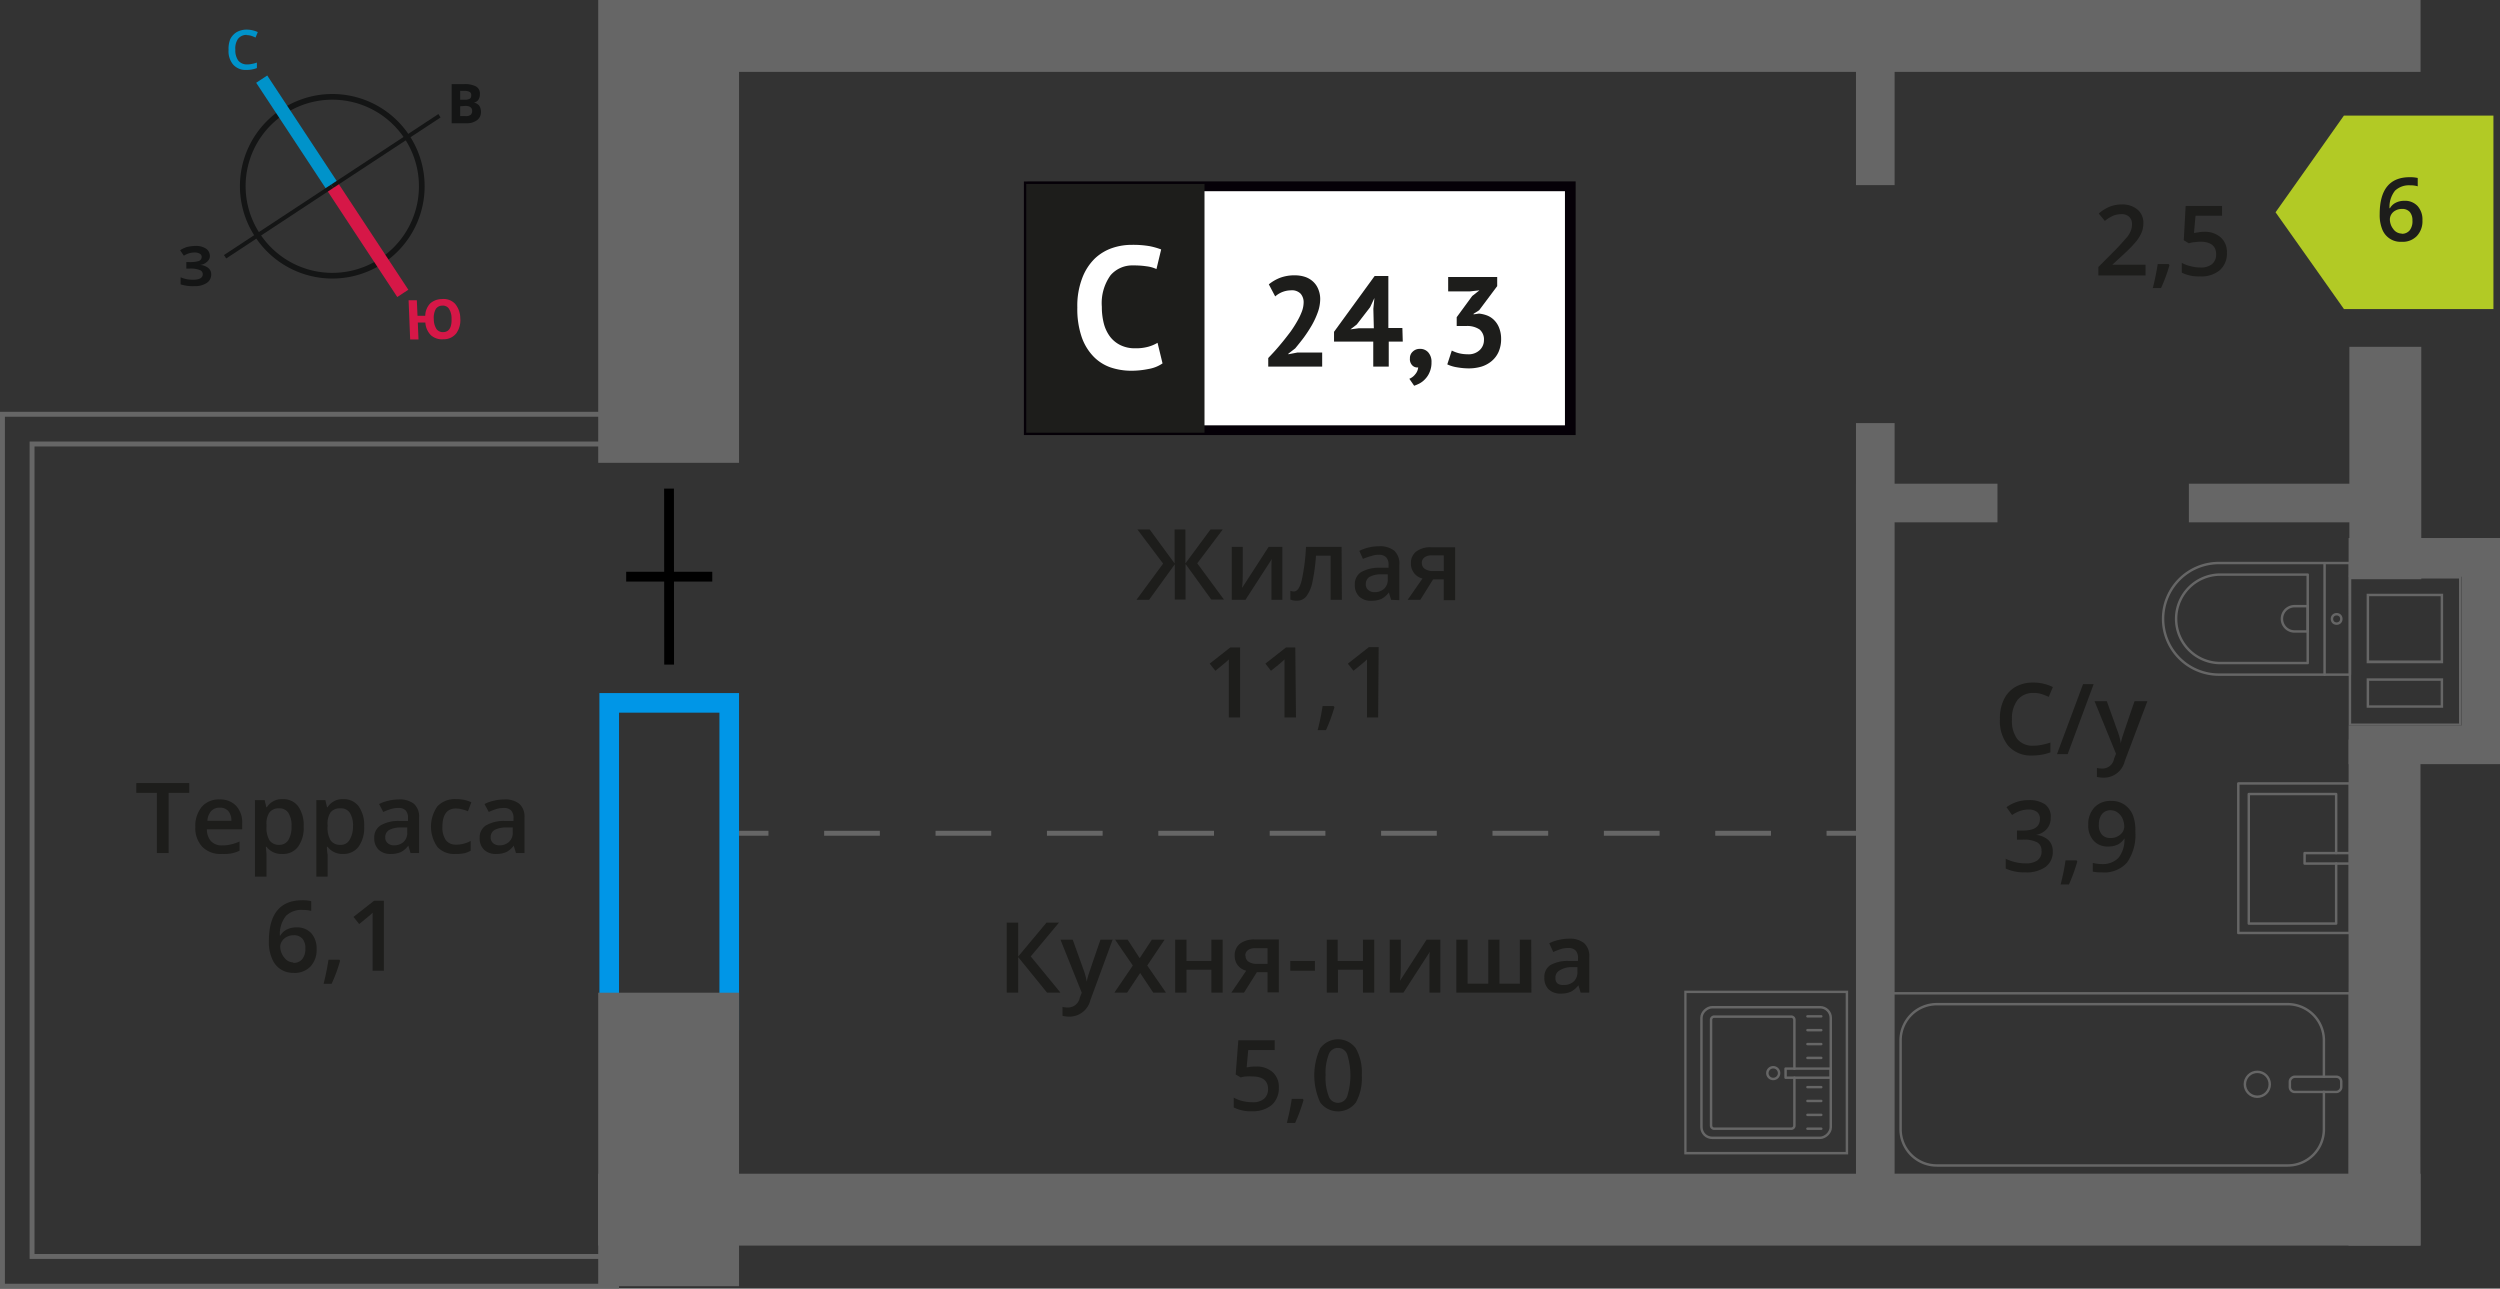 <svg id="Layer_1" data-name="Layer 1" xmlns="http://www.w3.org/2000/svg" width="254.96" height="131.42" viewBox="0 0 254.96 131.42">
  <rect x="0" y="0" width="254.96" height="131.42" fill="#333333" stroke="none"/>
  <defs>
    <style>
      .cls-1 {
        fill: #0096e7;
      }

      .cls-11, .cls-12, .cls-13, .cls-14, .cls-2, .cls-4, .cls-5 {
        fill: none;
      }

      .cls-2 {
        stroke: #000;
      }

      .cls-11, .cls-12, .cls-13, .cls-14, .cls-2, .cls-4 {
        stroke-miterlimit: 10;
      }

      .cls-3 {
        fill: #666;
      }

      .cls-11, .cls-4, .cls-5 {
        stroke: #666;
      }

      .cls-11, .cls-4, .cls-9 {
        stroke-width: 0.5px;
      }

      .cls-5 {
        stroke-linecap: round;
        stroke-linejoin: round;
        stroke-width: 0.25px;
      }

      .cls-6, .cls-9 {
        fill: #1d1d1b;
      }

      .cls-7 {
        fill: #fff;
      }

      .cls-8 {
        fill: #050007;
      }

      .cls-9 {
        stroke: #1d1d1b;
        stroke-miterlimit: 22.93;
      }

      .cls-10 {
        fill: #b2ca25;
        fill-rule: evenodd;
      }

      .cls-11 {
        stroke-dasharray: 5.68 5.68;
      }

      .cls-12 {
        stroke: #141515;
        stroke-width: 0.58px;
      }

      .cls-13 {
        stroke: #0093ca;
        stroke-width: 1.35px;
      }

      .cls-14 {
        stroke: #d61747;
        stroke-width: 1.35px;
      }

      .cls-15 {
        fill: #141515;
      }

      .cls-16 {
        fill: #0093ca;
      }

      .cls-17 {
        fill: #d61747;
      }
    </style>
  </defs>
  <g>
    <path class="cls-1" d="M73.37,72.68v30.38H63.13V72.68H73.37m2-2H61.13v34.38H75.37V70.68Z"/>
    <g>
      <line class="cls-2" x1="68.24" y1="67.78" x2="68.23" y2="49.83"/>
      <line class="cls-2" x1="72.64" y1="58.81" x2="63.86" y2="58.81"/>
    </g>
    <path class="cls-3" d="M239.78,59h11v1.58h0v8.63h0v3h0v1.58h-11V72.18h0v-3h0V67.61h0V59m1.58,8.64h7.8V60.55h-7.8v7.06m0,4.57h7.8v-3h-7.8v3m-1.83-13.46V60.8h0v6.56h0v2.07h0v2.5h0V74H251V71.93h0v-2.5h0V67.36h0V60.8h0V58.72H239.53Zm2.08,8.64V60.8h7.3v6.56Zm7.3,4.57h-7.3v-2.5h7.3v2.5Z"/>
    <rect class="cls-3" x="61.01" y="119.7" width="185.85" height="7.33"/>
    <rect class="cls-3" x="217.39" y="97.56" width="51.61" height="7.33" transform="translate(344.45 -141.95) rotate(90.01)"/>
    <rect class="cls-3" x="231.35" y="43.54" width="23.7" height="7.33" transform="matrix(0, 1, -1, 0, 290.47, -195.98)"/>
    <rect class="cls-3" x="183.28" y="8.94" width="15.94" height="3.94" transform="translate(180.34 202.16) rotate(-90)"/>
    <rect class="cls-3" x="189.28" y="49.33" width="14.43" height="3.94"/>
    <rect class="cls-3" x="223.23" y="49.33" width="19.16" height="3.94"/>
    <rect class="cls-3" x="150.6" y="81.83" width="81.3" height="3.94" transform="translate(107.45 275.05) rotate(-90)"/>
    <polygon class="cls-4" points="62.88 45.28 62.88 42.25 3.27 42.25 0.25 42.25 0.25 42.25 0.25 131.17 0.25 131.17 3.27 131.17 62.88 131.17 62.88 128.14 3.27 128.14 3.27 45.28 62.88 45.28"/>
    <g>
      <rect class="cls-3" x="239.53" y="54.87" width="15.44" height="3.94" transform="translate(494.49 113.68) rotate(180)"/>
      <rect class="cls-3" x="239.53" y="73.99" width="15.44" height="3.94" transform="translate(494.49 151.92) rotate(180)"/>
      <rect class="cls-3" x="243.11" y="62.79" width="19.77" height="3.94" transform="translate(188.24 317.76) rotate(-90)"/>
    </g>
    <rect class="cls-3" x="53.22" y="109.02" width="29.93" height="14.36" transform="translate(-48.01 184.39) rotate(-90)"/>
    <rect class="cls-3" x="44.59" y="16.42" width="47.2" height="14.36" transform="translate(44.59 91.79) rotate(-90)"/>
    <rect class="cls-3" x="71.47" width="175.39" height="7.33"/>
    <g>
      <g>
        <rect class="cls-5" x="206.92" y="87.12" width="18.55" height="46.92" transform="translate(105.61 326.77) rotate(-90)"/>
        <rect class="cls-5" x="235.37" y="107.96" width="1.55" height="5.24" rx="0.49" transform="translate(125.57 346.73) rotate(-90)"/>
        <path class="cls-5" d="M237,111.35v3.83a3.69,3.69,0,0,1-3.69,3.68H197.52a3.69,3.69,0,0,1-3.69-3.68V106.1a3.69,3.69,0,0,1,3.69-3.69h35.79A3.69,3.69,0,0,1,237,106.1v3.71"/>
        <circle class="cls-5" cx="230.21" cy="110.58" r="1.27"/>
      </g>
      <g>
        <path class="cls-5" d="M220.64,57.43H234a5.69,5.69,0,0,1,5.69,5.69v0A5.69,5.69,0,0,1,234,68.81H220.64a0,0,0,0,1,0,0V57.43A0,0,0,0,1,220.64,57.43Z" transform="translate(460.29 126.23) rotate(180)"/>
        <path class="cls-5" d="M221.93,58.61h8.91a4.51,4.51,0,0,1,4.51,4.51v0a4.51,4.51,0,0,1-4.51,4.51h-8.91a0,0,0,0,1,0,0v-9A0,0,0,0,1,221.93,58.61Z" transform="translate(457.28 126.23) rotate(180)"/>
        <path class="cls-5" d="M232.72,61.83h1.34a1.29,1.29,0,0,1,1.29,1.29v0a1.29,1.29,0,0,1-1.29,1.29h-1.34a0,0,0,0,1,0,0V61.83A0,0,0,0,1,232.72,61.83Z" transform="translate(468.07 126.23) rotate(180)"/>
        <circle class="cls-5" cx="238.3" cy="63.12" r="0.48"/>
        <line class="cls-5" x1="237.07" y1="68.81" x2="237.07" y2="57.43"/>
      </g>
      <g>
        <rect class="cls-5" x="228.26" y="79.91" width="11.38" height="15.25" transform="translate(467.91 175.06) rotate(180)"/>
        <polyline class="cls-5" points="239.65 87 235.03 87 235.03 88.07 239.65 88.07"/>
        <polyline class="cls-5" points="238.25 87 238.25 80.98 229.34 80.98 229.34 94.19 238.25 94.19 238.25 88.07"/>
      </g>
    </g>
    <g>
      <g>
        <rect class="cls-5" x="173.47" y="102.79" width="13.32" height="13.19" rx="1.09" transform="translate(289.5 -70.75) rotate(90)"/>
        <path class="cls-5" d="M183,109.91v4.88a.32.32,0,0,1-.32.32h-7.86a.32.32,0,0,1-.32-.32V104a.32.32,0,0,1,.32-.32h7.86a.32.32,0,0,1,.32.32v5"/>
        <circle class="cls-5" cx="180.84" cy="109.44" r="0.6"/>
        <rect class="cls-5" x="183.95" y="107.14" width="0.93" height="4.61" transform="translate(293.85 -74.97) rotate(90)"/>
        <line class="cls-5" x1="185.74" y1="103.65" x2="184.33" y2="103.65"/>
        <line class="cls-5" x1="185.74" y1="105.06" x2="184.33" y2="105.06"/>
        <line class="cls-5" x1="185.74" y1="106.48" x2="184.33" y2="106.48"/>
        <line class="cls-5" x1="185.74" y1="107.89" x2="184.33" y2="107.89"/>
        <line class="cls-5" x1="185.74" y1="110.87" x2="184.33" y2="110.87"/>
        <line class="cls-5" x1="185.74" y1="112.28" x2="184.33" y2="112.28"/>
        <line class="cls-5" x1="185.74" y1="113.7" x2="184.33" y2="113.7"/>
        <line class="cls-5" x1="185.74" y1="115.11" x2="184.33" y2="115.11"/>
      </g>
      <path class="cls-3" d="M188.23,101.28v16.2H172v-16.2h16.21m.25-.25H171.77v16.7h16.71V101Z"/>
    </g>
    <g>
      <g>
        <path class="cls-6" d="M118.62,57.48,116,54h1.25l2.54,3.46V54h1.1v3.46L123.45,54h1.25l-2.6,3.45,2.72,3.69h-1.29l-2.62-3.62v3.62h-1.1V57.55l-2.62,3.62H115.9Z"/>
        <path class="cls-6" d="M126.74,55.77v2.77c0,.32,0,.8-.07,1.42l2.71-4.19h1.4v5.4h-1.11V58.45q0-.23,0-.72c0-.34,0-.58.05-.74l-2.7,4.18h-1.4v-5.4Z"/>
        <path class="cls-6" d="M136.85,61.17H135.7v-4.5h-1.49a19.48,19.48,0,0,1-.37,2.72,3.58,3.58,0,0,1-.61,1.42,1.2,1.2,0,0,1-1,.45,1.65,1.65,0,0,1-.63-.11v-.9a.92.92,0,0,0,.36.07c.34,0,.6-.37.79-1.12a20.45,20.45,0,0,0,.44-3.43h3.63Z"/>
        <path class="cls-6" d="M141.87,61.17l-.23-.75h0a2.22,2.22,0,0,1-.78.67,2.52,2.52,0,0,1-1,.18,1.7,1.7,0,0,1-1.24-.43,1.61,1.61,0,0,1-.45-1.22,1.45,1.45,0,0,1,.62-1.26,3.69,3.69,0,0,1,1.89-.46l.93,0v-.29a1.09,1.09,0,0,0-.24-.77,1,1,0,0,0-.75-.26,2.34,2.34,0,0,0-.79.13A5.94,5.94,0,0,0,139,57l-.37-.82a4.51,4.51,0,0,1,2-.47,2.34,2.34,0,0,1,1.56.45,1.76,1.76,0,0,1,.52,1.41v3.64Zm-1.71-.78a1.41,1.41,0,0,0,1-.35,1.27,1.27,0,0,0,.37-1v-.47l-.69,0a2.41,2.41,0,0,0-1.18.27.85.85,0,0,0-.37.74.7.7,0,0,0,.22.56A.93.93,0,0,0,140.16,60.39Z"/>
        <path class="cls-6" d="M144.85,61.17h-1.29L145.07,59a1.53,1.53,0,0,1-.86-.56,1.58,1.58,0,0,1-.32-1,1.46,1.46,0,0,1,.55-1.2,2.38,2.38,0,0,1,1.49-.43h2.47v5.4h-1.16V59.09h-1.09Zm.16-3.76a.68.68,0,0,0,.32.62,1.49,1.49,0,0,0,.84.21h1.07v-1.6H146a1.16,1.16,0,0,0-.72.2A.68.68,0,0,0,145,57.41Z"/>
        <path class="cls-6" d="M126.47,73.17h-1.15V68.56c0-.55,0-1,0-1.31a3.71,3.71,0,0,1-.28.26c-.11.1-.47.4-1.09.9l-.58-.73,2.1-1.65h1Z"/>
        <path class="cls-6" d="M132.17,73.17H131V68.56c0-.55,0-1,0-1.31a3.71,3.71,0,0,1-.28.26c-.11.1-.47.4-1.1.9l-.57-.73,2.1-1.65h.95Z"/>
        <path class="cls-6" d="M136.09,72.12a17.41,17.41,0,0,1-.86,2.34h-.85a22.25,22.25,0,0,0,.5-2.45H136Z"/>
        <path class="cls-6" d="M140.55,73.17h-1.14V68.56c0-.55,0-1,0-1.31a3.71,3.71,0,0,1-.28.26c-.11.1-.47.4-1.1.9l-.57-.73L139.6,66h1Z"/>
      </g>
      <g>
        <rect class="cls-7" x="104.91" y="19.01" width="54.7" height="24.87"/>
        <path class="cls-8" d="M159.6,19.5H105.51V43.38H159.6Zm-54.64-1h55.73V44.37H104.42V18.51Z"/>
        <rect class="cls-9" x="104.91" y="19.01" width="17.68" height="24.87"/>
        <g>
          <path class="cls-6" d="M134.64,30.48a4.05,4.05,0,0,1-.24,1.35,8.32,8.32,0,0,1-.61,1.33,14.27,14.27,0,0,1-.82,1.26c-.3.4-.6.77-.88,1.11l-.7.54v.06l.94-.18h2.51v1.44h-5.5v-.88c.21-.22.45-.47.71-.76s.52-.6.79-.93.52-.66.78-1a12.27,12.27,0,0,0,.67-1.05,6.72,6.72,0,0,0,.48-1,2.74,2.74,0,0,0,.18-.94,1.31,1.31,0,0,0-.31-.88,1.23,1.23,0,0,0-1-.34,2.44,2.44,0,0,0-.86.17,2.51,2.51,0,0,0-.73.45L129.4,29a4.23,4.23,0,0,1,1.15-.67,4.14,4.14,0,0,1,1.52-.25,3.33,3.33,0,0,1,1,.15,2.29,2.29,0,0,1,.81.46,2.07,2.07,0,0,1,.54.75A2.62,2.62,0,0,1,134.64,30.48Z"/>
          <path class="cls-6" d="M143.06,34.84h-1.43v2.55h-1.58V34.84h-4v-1l4.14-5.69h1.4v5.3h1.43Zm-3-3.35.11-1.1h0l-.44.94-1.36,1.76-.65.5.83-.11h1.56Z"/>
          <path class="cls-6" d="M143.79,36.55a.88.88,0,0,1,.3-.7,1,1,0,0,1,.72-.27,1.08,1.08,0,0,1,.86.37,1.44,1.44,0,0,1,.32,1,2.43,2.43,0,0,1-.19,1,2.22,2.22,0,0,1-.45.7,2.17,2.17,0,0,1-.57.45,4.08,4.08,0,0,1-.56.24l-.49-.71a1.44,1.44,0,0,0,.61-.47,1.2,1.2,0,0,0,.29-.69.7.7,0,0,1-.57-.18A.89.89,0,0,1,143.79,36.55Z"/>
          <path class="cls-6" d="M149.68,36.13a1.63,1.63,0,0,0,1.23-.43,1.39,1.39,0,0,0,.43-1,1.32,1.32,0,0,0-.45-1.1,2.25,2.25,0,0,0-1.39-.35h-.94v-.9l1.58-2.16.74-.58-1,.11h-2.19V28.25h5v.93l-1.84,2.46-.57.36v.06l.55-.08a3.25,3.25,0,0,1,.87.21,2.06,2.06,0,0,1,.71.49,2.25,2.25,0,0,1,.49.79,3,3,0,0,1,.19,1.08,3.23,3.23,0,0,1-.26,1.34,2.6,2.6,0,0,1-.7.93,3,3,0,0,1-1.05.57,4.59,4.59,0,0,1-1.3.18,6.91,6.91,0,0,1-1.18-.11,3.6,3.6,0,0,1-1-.3l.46-1.41a3.52,3.52,0,0,0,.75.28A3.71,3.71,0,0,0,149.68,36.13Z"/>
        </g>
        <path class="cls-7" d="M118.56,37.06a3.52,3.52,0,0,1-1.43.57,8.64,8.64,0,0,1-1.77.18,6.6,6.6,0,0,1-2.1-.34,4.47,4.47,0,0,1-1.74-1.11,5.4,5.4,0,0,1-1.21-2,8.82,8.82,0,0,1-.44-3,7.9,7.9,0,0,1,.5-3,5.49,5.49,0,0,1,1.29-2,4.9,4.9,0,0,1,1.78-1.07,6.15,6.15,0,0,1,2-.32,10.05,10.05,0,0,1,1.78.13,7.11,7.11,0,0,1,1.2.34l-.48,2a3.33,3.33,0,0,0-1-.28,8.56,8.56,0,0,0-1.34-.09,2.93,2.93,0,0,0-2.34,1,4.87,4.87,0,0,0-.89,3.22,6.72,6.72,0,0,0,.21,1.73,3.83,3.83,0,0,0,.64,1.33,3,3,0,0,0,1.07.86,3.32,3.32,0,0,0,1.48.31,4.73,4.73,0,0,0,1.34-.16,3.86,3.86,0,0,0,.94-.4Z"/>
      </g>
    </g>
    <g>
      <path class="cls-6" d="M218.81,28.09H214v-.86l1.84-1.85c.54-.56.9-1,1.08-1.19a2.58,2.58,0,0,0,.39-.66,1.75,1.75,0,0,0,.12-.65,1,1,0,0,0-.29-.77,1.12,1.12,0,0,0-.8-.27,2.18,2.18,0,0,0-.8.15,3.73,3.73,0,0,0-.88.54l-.62-.75a3.91,3.91,0,0,1,1.16-.72,3.35,3.35,0,0,1,1.19-.21,2.39,2.39,0,0,1,1.6.52,1.77,1.77,0,0,1,.6,1.4,2.59,2.59,0,0,1-.17.92,4,4,0,0,1-.54.9,12.2,12.2,0,0,1-1.19,1.24L215.42,27v0h3.39Z"/>
      <path class="cls-6" d="M221.25,27.05a16.51,16.51,0,0,1-.86,2.33h-.84a24.28,24.28,0,0,0,.5-2.45h1.13Z"/>
      <path class="cls-6" d="M224.77,23.64a2.45,2.45,0,0,1,1.71.57,2,2,0,0,1,.63,1.56,2.26,2.26,0,0,1-.72,1.78,2.91,2.91,0,0,1-2,.64,3.94,3.94,0,0,1-1.88-.38v-1a3.37,3.37,0,0,0,.91.34,3.73,3.73,0,0,0,1,.13,1.77,1.77,0,0,0,1.18-.35,1.27,1.27,0,0,0,.41-1c0-.85-.55-1.28-1.63-1.28a4.4,4.4,0,0,0-.57.05c-.22,0-.42.07-.59.11l-.51-.31L222.9,21h3.71v1h-2.7l-.16,1.76.42-.06A3.39,3.39,0,0,1,224.77,23.64Z"/>
    </g>
    <g>
      <path class="cls-6" d="M108.15,101.23h-1.37l-2.94-3.62v3.62h-1.17V94.09h1.17v3.46l2.89-3.46H108l-2.88,3.45Z"/>
      <path class="cls-6" d="M108.15,95.83h1.25l1.1,3.06a6.67,6.67,0,0,1,.33,1.23h0a5,5,0,0,1,.16-.65c.08-.25.49-1.47,1.24-3.64h1.24L111.2,102a2.19,2.19,0,0,1-2.1,1.68,3.05,3.05,0,0,1-.74-.08v-.91a2.61,2.61,0,0,0,.59.06,1.22,1.22,0,0,0,1.17-1l.2-.51Z"/>
      <path class="cls-6" d="M115.53,98.47l-1.81-2.64H115l1.23,1.89,1.24-1.89h1.3L117,98.47l1.91,2.76h-1.3l-1.33-2-1.33,2h-1.3Z"/>
      <path class="cls-6" d="M121,95.83V98h2.54V95.83h1.15v5.4h-1.15V98.9H121v2.33h-1.15v-5.4Z"/>
      <path class="cls-6" d="M126.87,101.23h-1.29L127.09,99a1.63,1.63,0,0,1-.86-.56,1.57,1.57,0,0,1-.31-1,1.46,1.46,0,0,1,.54-1.2,2.37,2.37,0,0,1,1.5-.43h2.46v5.4h-1.15V99.15h-1.09Zm.16-3.76a.68.68,0,0,0,.32.62,1.51,1.51,0,0,0,.85.21h1.07V96.7H128a1.18,1.18,0,0,0-.73.2A.68.68,0,0,0,127,97.47Z"/>
      <path class="cls-6" d="M131.59,99v-1h2.51v1Z"/>
      <path class="cls-6" d="M136.42,95.83V98H139V95.83h1.15v5.4H139V98.9h-2.55v2.33h-1.14v-5.4Z"/>
      <path class="cls-6" d="M142.86,95.83V98.6c0,.32,0,.79-.08,1.42l2.71-4.19h1.4v5.4h-1.11V98.51c0-.15,0-.39,0-.73s0-.58.05-.73l-2.7,4.18h-1.4v-5.4Z"/>
      <path class="cls-6" d="M156.18,101.23h-7.66v-5.4h1.15v4.49h2.11V95.83h1.14v4.49H155V95.83h1.16Z"/>
      <path class="cls-6" d="M161.2,101.23l-.23-.75h0a2.24,2.24,0,0,1-.79.67,2.45,2.45,0,0,1-1,.18,1.7,1.7,0,0,1-1.24-.43,1.6,1.6,0,0,1-.44-1.22,1.43,1.43,0,0,1,.62-1.26A3.63,3.63,0,0,1,160,98l.93,0v-.29a1.09,1.09,0,0,0-.24-.77,1,1,0,0,0-.75-.26,2.63,2.63,0,0,0-.8.12c-.25.09-.5.18-.73.29L158,96.2a4,4,0,0,1,1-.35,4.45,4.45,0,0,1,1-.12,2.33,2.33,0,0,1,1.55.45,1.76,1.76,0,0,1,.53,1.41v3.64Zm-1.71-.78a1.43,1.43,0,0,0,1-.35,1.27,1.27,0,0,0,.38-1v-.47l-.7,0A2.34,2.34,0,0,0,159,99a.82.82,0,0,0-.37.74.73.73,0,0,0,.21.56A1,1,0,0,0,159.49,100.45Z"/>
      <path class="cls-6" d="M128.08,108.77a2.45,2.45,0,0,1,1.71.57,2,2,0,0,1,.63,1.56,2.28,2.28,0,0,1-.72,1.79,3,3,0,0,1-2,.64,3.81,3.81,0,0,1-1.88-.39v-1a3.38,3.38,0,0,0,.91.35,4.19,4.19,0,0,0,1,.12,1.72,1.72,0,0,0,1.18-.35,1.26,1.26,0,0,0,.41-1c0-.85-.55-1.28-1.63-1.28a4.55,4.55,0,0,0-.57,0c-.22,0-.42.06-.59.1l-.51-.3.27-3.49h3.71v1h-2.7l-.16,1.77.42-.07A4.73,4.73,0,0,1,128.08,108.77Z"/>
      <path class="cls-6" d="M132.94,112.18a16.12,16.12,0,0,1-.86,2.34h-.84c.22-.88.39-1.7.5-2.45h1.13Z"/>
      <path class="cls-6" d="M138.88,109.66a5.11,5.11,0,0,1-.6,2.77,2.27,2.27,0,0,1-3.64,0,6.6,6.6,0,0,1,0-5.52,2.25,2.25,0,0,1,3.63,0A5,5,0,0,1,138.88,109.66Zm-3.69,0a5.26,5.26,0,0,0,.3,2.09,1,1,0,0,0,1.92,0,7.13,7.13,0,0,0,0-4.16,1,1,0,0,0-1.92,0A5.26,5.26,0,0,0,135.19,109.66Z"/>
    </g>
    <g>
      <path class="cls-6" d="M17.2,87H16V80.86h-2.1v-1H19.3v1H17.2Z"/>
      <path class="cls-6" d="M22.63,87.09a2.6,2.6,0,0,1-2-.73,2.78,2.78,0,0,1-.71-2,3.07,3.07,0,0,1,.66-2.08,2.28,2.28,0,0,1,1.81-.75,2.22,2.22,0,0,1,1.69.65,2.49,2.49,0,0,1,.62,1.78v.62h-3.6a1.82,1.82,0,0,0,.42,1.21,1.51,1.51,0,0,0,1.13.43,3.57,3.57,0,0,0,.89-.1,4.66,4.66,0,0,0,.89-.3v.94a3.85,3.85,0,0,1-.85.28A4.86,4.86,0,0,1,22.63,87.09Zm-.21-4.72a1.15,1.15,0,0,0-.88.34,1.64,1.64,0,0,0-.39,1H23.6a1.51,1.51,0,0,0-.32-1A1.11,1.11,0,0,0,22.42,82.37Z"/>
      <path class="cls-6" d="M28.77,87.09a1.89,1.89,0,0,1-1.59-.73h-.07c.05.45.07.73.07.83V89.4H26V81.6H27c0,.1.08.34.16.72h.06a1.79,1.79,0,0,1,1.61-.82,1.89,1.89,0,0,1,1.58.73,3.34,3.34,0,0,1,.56,2.06,3.3,3.3,0,0,1-.57,2.06A1.9,1.9,0,0,1,28.77,87.09Zm-.28-4.65a1.19,1.19,0,0,0-1,.4,2,2,0,0,0-.31,1.27v.18a2.49,2.49,0,0,0,.31,1.42,1.16,1.16,0,0,0,1,.45,1.06,1.06,0,0,0,.92-.49,2.58,2.58,0,0,0,.32-1.39,2.39,2.39,0,0,0-.32-1.38A1.05,1.05,0,0,0,28.49,82.44Z"/>
      <path class="cls-6" d="M35,87.09a1.89,1.89,0,0,1-1.59-.73h-.07c0,.45.07.73.07.83V89.4H32.26V81.6h.93c0,.1.08.34.16.72h.06A1.79,1.79,0,0,1,35,81.5a1.89,1.89,0,0,1,1.58.73,3.34,3.34,0,0,1,.56,2.06,3.3,3.3,0,0,1-.57,2.06A1.9,1.9,0,0,1,35,87.09Zm-.28-4.65a1.19,1.19,0,0,0-1,.4,2,2,0,0,0-.31,1.27v.18a2.49,2.49,0,0,0,.31,1.42,1.16,1.16,0,0,0,1,.45,1,1,0,0,0,.92-.49A2.58,2.58,0,0,0,36,84.28a2.39,2.39,0,0,0-.32-1.38A1.05,1.05,0,0,0,34.72,82.44Z"/>
      <path class="cls-6" d="M41.87,87l-.23-.76h0a2.12,2.12,0,0,1-.78.67,2.52,2.52,0,0,1-1,.18,1.7,1.7,0,0,1-1.24-.43,1.58,1.58,0,0,1-.45-1.21,1.43,1.43,0,0,1,.62-1.26,3.62,3.62,0,0,1,1.89-.47l.93,0v-.29a1.1,1.1,0,0,0-.24-.78,1,1,0,0,0-.75-.25,2.61,2.61,0,0,0-.79.12,6,6,0,0,0-.74.29L38.66,82a3.93,3.93,0,0,1,1-.35,4.45,4.45,0,0,1,1-.12,2.34,2.34,0,0,1,1.56.45,1.76,1.76,0,0,1,.52,1.41V87Zm-1.71-.79a1.41,1.41,0,0,0,1-.35,1.24,1.24,0,0,0,.37-1v-.47l-.69,0a2.41,2.41,0,0,0-1.18.27.84.84,0,0,0-.37.74.72.72,0,0,0,.22.56A.92.92,0,0,0,40.16,86.21Z"/>
      <path class="cls-6" d="M46.47,87.09a2.33,2.33,0,0,1-1.86-.71,3.61,3.61,0,0,1,0-4.15,2.44,2.44,0,0,1,1.92-.73,3.48,3.48,0,0,1,1.54.32l-.35.92a3.43,3.43,0,0,0-1.2-.29c-.93,0-1.4.62-1.4,1.87a2.23,2.23,0,0,0,.35,1.36,1.23,1.23,0,0,0,1,.46A3,3,0,0,0,48,85.76v1a2.46,2.46,0,0,1-.65.26A4.22,4.22,0,0,1,46.47,87.09Z"/>
      <path class="cls-6" d="M52.62,87l-.23-.76h0a2.12,2.12,0,0,1-.78.67,2.49,2.49,0,0,1-1,.18,1.7,1.7,0,0,1-1.24-.43,1.58,1.58,0,0,1-.45-1.21,1.43,1.43,0,0,1,.62-1.26,3.68,3.68,0,0,1,1.89-.47l.94,0v-.29a1.11,1.11,0,0,0-.25-.78,1,1,0,0,0-.75-.25,2.61,2.61,0,0,0-.79.12,5.29,5.29,0,0,0-.73.29L49.41,82a3.86,3.86,0,0,1,1-.35,4.37,4.37,0,0,1,1-.12,2.34,2.34,0,0,1,1.56.45,1.76,1.76,0,0,1,.52,1.41V87Zm-1.71-.79a1.41,1.41,0,0,0,1-.35,1.25,1.25,0,0,0,.38-1v-.47l-.7,0a2.41,2.41,0,0,0-1.18.27.84.84,0,0,0-.37.74.75.75,0,0,0,.22.56A.92.92,0,0,0,50.91,86.21Z"/>
      <path class="cls-6" d="M27.42,96q0-4.19,3.42-4.19a3.85,3.85,0,0,1,.9.09v1a3.13,3.13,0,0,0-.86-.1,2.24,2.24,0,0,0-1.72.61,3,3,0,0,0-.62,2h.05a1.66,1.66,0,0,1,.65-.61,2.15,2.15,0,0,1,1-.22,1.94,1.94,0,0,1,1.51.6,2.33,2.33,0,0,1,.54,1.62,2.44,2.44,0,0,1-.63,1.77,2.22,2.22,0,0,1-1.71.65,2.35,2.35,0,0,1-1.33-.37,2.28,2.28,0,0,1-.87-1.07A4.16,4.16,0,0,1,27.42,96Zm2.49,2.2a1.12,1.12,0,0,0,.91-.38,1.63,1.63,0,0,0,.32-1.09,1.44,1.44,0,0,0-.3-1,1.13,1.13,0,0,0-.9-.35,1.45,1.45,0,0,0-.68.16,1.21,1.21,0,0,0-.49.43,1,1,0,0,0-.19.57A1.79,1.79,0,0,0,29,97.67,1.16,1.16,0,0,0,29.91,98.15Z"/>
      <path class="cls-6" d="M34.68,98a15.34,15.34,0,0,1-.86,2.33H33a24.28,24.28,0,0,0,.5-2.45h1.13Z"/>
      <path class="cls-6" d="M39.15,99H38V94.39c0-.55,0-1,0-1.31a3.49,3.49,0,0,1-.27.26l-1.1.9-.58-.73,2.1-1.65h1Z"/>
    </g>
    <g>
      <path class="cls-6" d="M207.35,70.67a2,2,0,0,0-1.59.71,3.1,3.1,0,0,0-.57,2,3.07,3.07,0,0,0,.55,2,2,2,0,0,0,1.61.67,4.31,4.31,0,0,0,.88-.09,8.86,8.86,0,0,0,.88-.23v1a5.37,5.37,0,0,1-1.9.32,3.05,3.05,0,0,1-2.41-1,4,4,0,0,1-.84-2.72,4.31,4.31,0,0,1,.41-2,2.93,2.93,0,0,1,1.18-1.28,3.59,3.59,0,0,1,1.81-.44,4.44,4.44,0,0,1,2,.46l-.42,1a7.71,7.71,0,0,0-.77-.3A2.59,2.59,0,0,0,207.35,70.67Z"/>
      <path class="cls-6" d="M213.52,69.77l-2.65,7.14h-1.09l2.66-7.14Z"/>
      <path class="cls-6" d="M213.61,71.51h1.25l1.1,3.06a6.67,6.67,0,0,1,.33,1.23h0a5,5,0,0,1,.16-.65c.08-.25.49-1.47,1.24-3.64H219l-2.31,6.12a2.19,2.19,0,0,1-2.1,1.68,3.05,3.05,0,0,1-.74-.08v-.91a2.61,2.61,0,0,0,.59.06,1.2,1.2,0,0,0,1.16-1l.2-.51Z"/>
      <path class="cls-6" d="M209.14,83.41a1.66,1.66,0,0,1-.4,1.13,1.92,1.92,0,0,1-1.11.61v0a2.14,2.14,0,0,1,1.29.54,1.54,1.54,0,0,1,.43,1.13,1.9,1.9,0,0,1-.73,1.59,3.37,3.37,0,0,1-2.07.56,4.6,4.6,0,0,1-2-.39v-1a4.39,4.39,0,0,0,1,.35,4.22,4.22,0,0,0,1,.12,2,2,0,0,0,1.24-.31,1.09,1.09,0,0,0,.41-1,.91.91,0,0,0-.45-.84,2.89,2.89,0,0,0-1.43-.27h-.62v-.93h.63c1.14,0,1.71-.39,1.71-1.18a.9.9,0,0,0-.29-.71,1.4,1.4,0,0,0-.88-.25,2.66,2.66,0,0,0-.79.12,3.41,3.41,0,0,0-.88.44l-.57-.8a3.78,3.78,0,0,1,2.29-.72,2.77,2.77,0,0,1,1.68.46A1.54,1.54,0,0,1,209.14,83.41Z"/>
      <path class="cls-6" d="M211.85,87.86A17.41,17.41,0,0,1,211,90.2h-.85a22.25,22.25,0,0,0,.5-2.45h1.13Z"/>
      <path class="cls-6" d="M217.77,84.82a4.88,4.88,0,0,1-.85,3.15,3.11,3.11,0,0,1-2.56,1,4,4,0,0,1-.93-.08V88a3.28,3.28,0,0,0,.88.12,2.25,2.25,0,0,0,1.73-.62,3,3,0,0,0,.62-2h0a1.76,1.76,0,0,1-.7.64,2.18,2.18,0,0,1-.95.19,1.89,1.89,0,0,1-1.49-.59,2.26,2.26,0,0,1-.55-1.62,2.48,2.48,0,0,1,.63-1.78,2.25,2.25,0,0,1,1.71-.66,2.35,2.35,0,0,1,1.33.37,2.44,2.44,0,0,1,.88,1.08A4.29,4.29,0,0,1,217.77,84.82Zm-2.49-2.19a1.11,1.11,0,0,0-.91.39,1.69,1.69,0,0,0-.32,1.09,1.42,1.42,0,0,0,.3,1,1.1,1.1,0,0,0,.89.35,1.43,1.43,0,0,0,1-.35,1.06,1.06,0,0,0,.4-.81,2,2,0,0,0-.17-.81,1.58,1.58,0,0,0-.47-.6A1.24,1.24,0,0,0,215.28,82.63Z"/>
    </g>
    <polygon class="cls-10" points="239.04 11.79 239.04 11.79 235.56 16.72 232.07 21.65 235.56 26.58 239.04 31.51 239.04 31.52 239.04 31.52 254.29 31.52 254.29 11.79 239.04 11.79 239.04 11.79"/>
    <path class="cls-6" d="M242.69,21.84q0-3.77,3.07-3.77a3.69,3.69,0,0,1,.81.08V19a2.57,2.57,0,0,0-.77-.1,2.06,2.06,0,0,0-1.55.55,2.69,2.69,0,0,0-.56,1.78h.05a1.4,1.4,0,0,1,.58-.55,1.87,1.87,0,0,1,.88-.2,1.73,1.73,0,0,1,1.36.54,2.05,2.05,0,0,1,.49,1.45,2.19,2.19,0,0,1-.57,1.6,2,2,0,0,1-1.54.59,2,2,0,0,1-2-1.3A3.88,3.88,0,0,1,242.69,21.84Zm2.24,2a1,1,0,0,0,.82-.35,1.49,1.49,0,0,0,.28-1,1.29,1.29,0,0,0-.27-.87,1,1,0,0,0-.81-.31,1.27,1.27,0,0,0-.61.14,1.07,1.07,0,0,0-.45.39,1,1,0,0,0-.16.51,1.59,1.59,0,0,0,.34,1A1.06,1.06,0,0,0,244.93,23.82Z"/>
    <g>
      <line class="cls-4" x1="75.37" y1="84.98" x2="78.37" y2="84.98"/>
      <line class="cls-11" x1="84.05" y1="84.98" x2="183.44" y2="84.98"/>
      <line class="cls-4" x1="186.28" y1="84.98" x2="189.28" y2="84.98"/>
    </g>
  </g>
  <g>
    <path class="cls-12" d="M28.88,11.38A9.12,9.12,0,1,1,26.27,24a9.09,9.09,0,0,1,2.61-12.63Z"/>
    <line class="cls-13" x1="26.69" y1="8.07" x2="33.89" y2="19"/>
    <line class="cls-14" x1="41.08" y1="29.92" x2="33.89" y2="19"/>
    <polygon class="cls-15" points="22.84 26.01 33.77 18.82 34 19.16 23.07 26.36 22.84 26.01"/>
    <polygon class="cls-15" points="44.71 11.63 33.77 18.82 34 19.16 44.93 11.98 44.71 11.63"/>
    <path class="cls-16" d="M25.16,3.56a1.08,1.08,0,0,0-.89.41A1.73,1.73,0,0,0,24,5.07a1.78,1.78,0,0,0,.31,1.12,1.13,1.13,0,0,0,.9.38,2.1,2.1,0,0,0,.51-.06,2.85,2.85,0,0,0,.48-.13v.56a2.76,2.76,0,0,1-1.07.19,1.68,1.68,0,0,1-1.35-.54,2.11,2.11,0,0,1-.47-1.51A2.63,2.63,0,0,1,23.48,4a1.75,1.75,0,0,1,.67-.73,2.05,2.05,0,0,1,1-.25,2.79,2.79,0,0,1,1.14.25l-.23.56a4.07,4.07,0,0,0-.44-.18,1.85,1.85,0,0,0-.48-.07Z"/>
    <path class="cls-17" d="M46.94,32.44A2.3,2.3,0,0,1,46.53,34a1.62,1.62,0,0,1-1.31.6,1.7,1.7,0,0,1-1.26-.4,2,2,0,0,1-.58-1.31l-.77,0,.07,1.73-.85,0-.16-4,.84,0,.07,1.59.79,0a1.86,1.86,0,0,1,.49-1.25,1.79,1.79,0,0,1,1.21-.46,1.61,1.61,0,0,1,1.34.48,2.32,2.32,0,0,1,.53,1.51Zm-2.7.11a1.89,1.89,0,0,0,.27,1,.8.8,0,0,0,.68.32c.61,0,.9-.49.86-1.39a1.77,1.77,0,0,0-.27-1,.74.74,0,0,0-.68-.31.77.77,0,0,0-.67.37,1.88,1.88,0,0,0-.19,1Z"/>
    <path class="cls-15" d="M46.06,8.58h1.26a2.4,2.4,0,0,1,1.23.24.81.81,0,0,1,.39.77,1,1,0,0,1-.16.6.71.71,0,0,1-.45.27v0a1,1,0,0,1,.54.31,1.12,1.12,0,0,1,.18.63,1,1,0,0,1-.39.85,1.71,1.71,0,0,1-1.08.32H46.06Zm.87,1.59h.48a.94.94,0,0,0,.51-.11c.11-.07.14-.18.14-.36a.35.35,0,0,0-.16-.32,1,1,0,0,0-.54-.11h-.43Zm0,.67v1h.54a.83.83,0,0,0,.52-.12.52.52,0,0,0,.16-.42c0-.32-.23-.5-.7-.5Z"/>
    <path class="cls-15" d="M21.41,26.06a.77.77,0,0,1-.29.63,1.19,1.19,0,0,1-.74.33v0a1.5,1.5,0,0,1,.85.3.8.8,0,0,1,.31.65,1,1,0,0,1-.45.88,2.09,2.09,0,0,1-1.24.33A4,4,0,0,1,18.42,29v-.72a3.4,3.4,0,0,0,.61.19,3.66,3.66,0,0,0,.65.06c.67,0,1-.19,1-.58a.46.46,0,0,0-.33-.42,2.62,2.62,0,0,0-1-.14H19v-.66h.34a3.32,3.32,0,0,0,.94-.11.46.46,0,0,0,.29-.42.38.38,0,0,0-.18-.32,1.05,1.05,0,0,0-.56-.13,2,2,0,0,0-1.08.33l-.38-.56a2.71,2.71,0,0,1,.73-.34,4.5,4.5,0,0,1,.85-.1,1.84,1.84,0,0,1,1.05.27.89.89,0,0,1,.4.72Z"/>
  </g>
</svg>
